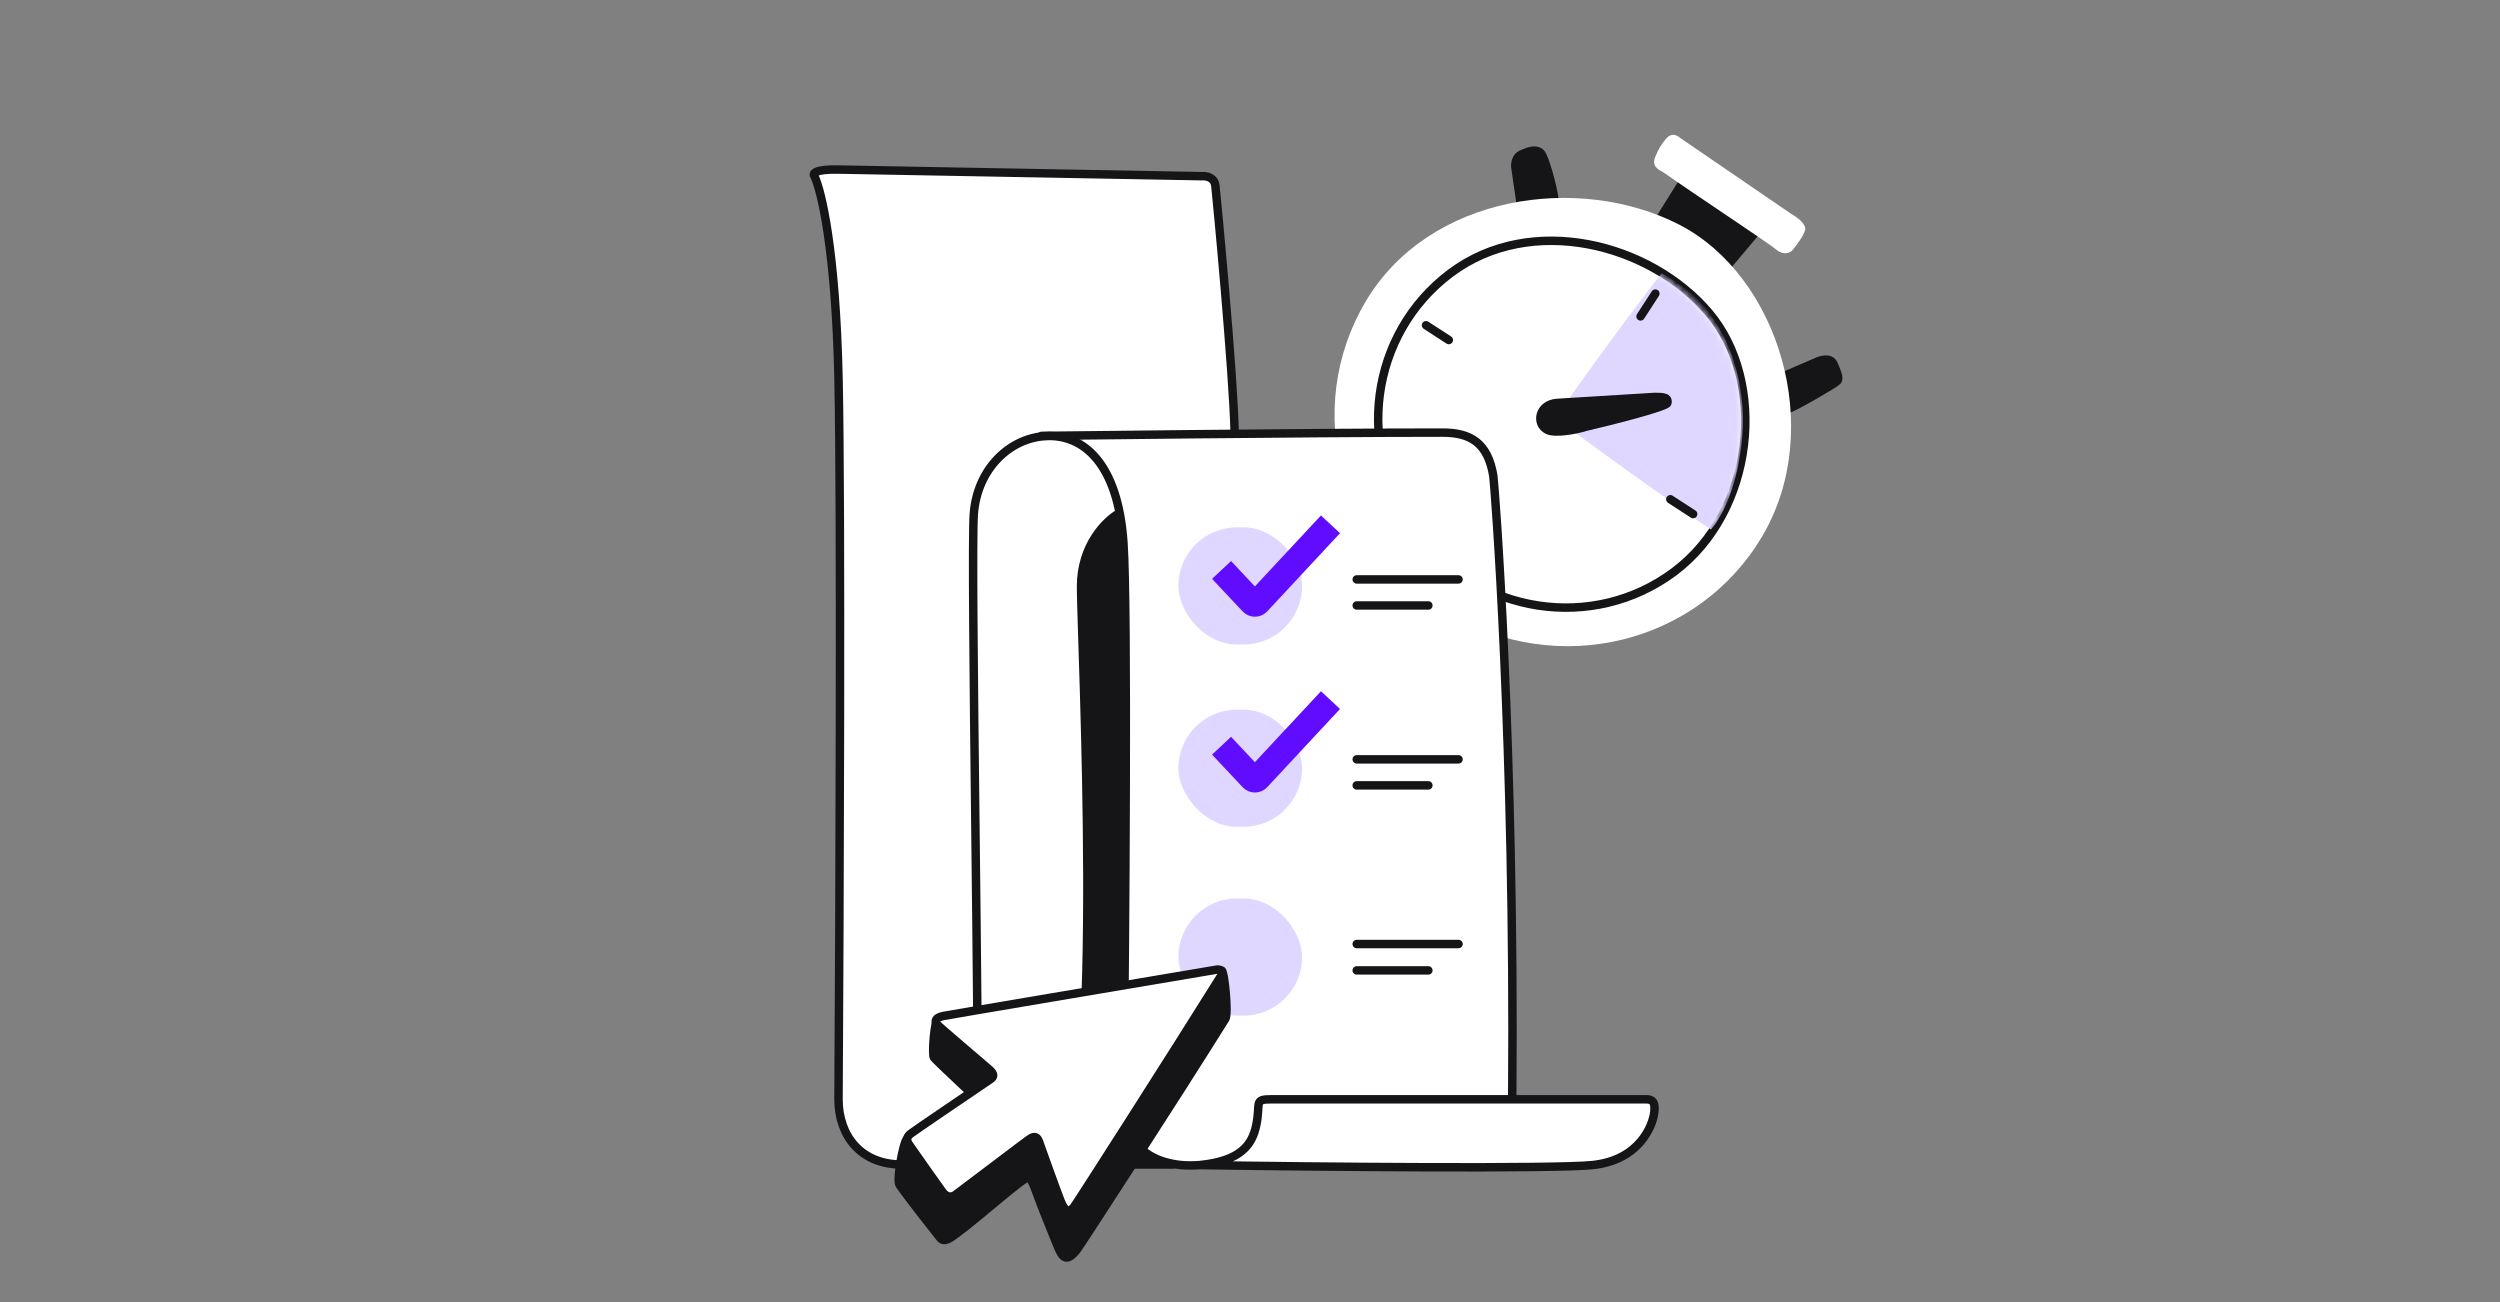 <?xml version="1.0" encoding="UTF-8"?> <svg xmlns="http://www.w3.org/2000/svg" width="384" height="200" viewBox="0 0 384 200" fill="none"><rect x="0" y="0" width="384" height="200" fill="#808080" stroke="none"/><path d="M254.453 34.428L258.328 28.217L269.625 35.697L264.958 41.242L254.453 34.428Z" fill="#151417"></path><path d="M279.403 55.433L274.089 57.726C273.992 59.449 273.943 62.882 274.527 62.832C275.256 62.77 281.904 58.892 282.238 58.496C282.571 58.1 282.112 57.037 281.654 55.974C281.195 54.911 280 55.259 279.403 55.433Z" fill="#151417"></path><path d="M232.756 25.636L233.653 31.805C235.243 31.791 238.492 31.683 238.759 31.366C239.092 30.97 237.403 24.135 236.611 23.468C235.819 22.801 234.756 23.26 233.693 23.718L233.693 23.718C232.843 24.085 232.714 25.149 232.756 25.636Z" fill="#151417"></path><path d="M254.453 34.428L258.328 28.217L269.625 35.697L264.958 41.242L254.453 34.428Z" stroke="#151417" stroke-width="1.3" stroke-linecap="round"></path><path d="M279.403 55.433L274.089 57.726C273.992 59.449 273.943 62.882 274.527 62.832C275.256 62.77 281.904 58.892 282.238 58.496C282.571 58.1 282.112 57.037 281.654 55.974C281.195 54.911 280 55.259 279.403 55.433Z" stroke="#151417" stroke-width="1.3" stroke-linecap="round"></path><path d="M232.756 25.636L233.653 31.805C235.243 31.791 238.492 31.683 238.759 31.366C239.092 30.97 237.403 24.135 236.611 23.468C235.819 22.801 234.756 23.26 233.693 23.718L233.693 23.718C232.843 24.085 232.714 25.149 232.756 25.636Z" stroke="#151417" stroke-width="1.3" stroke-linecap="round"></path><path d="M270.655 82.409C260.878 98.901 239.321 104.189 222.506 94.221C205.692 84.252 199.987 62.802 209.765 46.31C219.542 29.818 242.62 26.644 257.913 34.498C273.207 42.352 280.432 65.917 270.655 82.409Z" fill="white"></path><path d="M257.184 87.794C244.77 97.108 227.008 94.399 217.511 81.742C208.015 69.085 210.38 51.274 222.794 41.96C235.208 32.646 253.454 37.407 262.466 48.012C271.478 58.616 269.598 78.48 257.184 87.794Z" fill="white" stroke="#151417" stroke-width="1.3" stroke-linecap="round" stroke-linejoin="round"></path><path d="M275.225 32.919L258.05 21.167C256.862 20.167 256.084 21.091 255.862 21.355C255.195 22.147 254.685 22.989 254.258 24.064C253.653 25.586 254.668 25.989 255.571 26.523C260.525 30.017 271.479 37.209 272.746 38.276C274.013 39.343 274.997 38.817 275.33 38.421C275.886 37.761 277.052 36.216 277.268 35.316C277.485 34.415 275.997 33.343 275.225 32.919Z" fill="white"></path><mask id="mask0_6862_44" style="mask-type:alpha" maskUnits="userSpaceOnUse" x="210" y="36" width="58" height="59"><path d="M256.091 88.359C243.684 97.679 225.951 94.993 216.483 82.361C207.015 69.728 209.398 51.932 221.805 42.613C234.213 33.293 252.427 38.028 261.414 48.611C270.401 59.194 268.499 79.039 256.091 88.359Z" fill="white" stroke="#151417" stroke-width="1.3" stroke-linecap="round" stroke-linejoin="round"></path></mask><g mask="url(#mask0_6862_44)"><path d="M239.162 64.173C239.031 63.603 250.09 48.561 255.209 41.992C255.154 41.755 257.787 43.593 257.787 43.593C265.187 48.469 267.985 57.998 267.694 65.51C267.466 71.408 265.805 77.776 262.804 81.34C261.49 80.52 239.326 64.886 239.162 64.173Z" fill="#DFD7FF"></path></g><path d="M228.635 80.367L226.364 83.869" stroke="#151417" stroke-width="1.3" stroke-linecap="round"></path><path d="M254.26 45.098L251.989 48.599" stroke="#151417" stroke-width="1.3" stroke-linecap="round"></path><path d="M219.033 49.957L222.535 52.228" stroke="#151417" stroke-width="1.3" stroke-linecap="round"></path><path d="M254.19 60.968L239.205 61.888C236.351 62.063 235.809 65.118 237.726 66.056C238.842 66.602 242.012 66.055 243.562 65.555C247.765 64.582 255.971 62.475 256.108 61.906C256.379 60.781 254.808 61.038 254.19 60.968Z" fill="#151417" stroke="#151417" stroke-width="1.3" stroke-linecap="round"></path><path d="M256.563 76.689L260.065 78.961" stroke="#151417" stroke-width="1.3" stroke-linecap="round"></path><path d="M143.972 26.392C138.459 26.272 127.393 26.026 127.237 26L125.21 26.845L126.58 32.415L128.466 46.813L128.903 94.162V138.983V168.522V171.3L131.191 175.779L135.637 178.59L143.384 178.753L148.68 178.982L188.364 179.178H225.923L243.28 179.015L247.039 178.655L250.897 176.531L253.446 172.706L254.133 169.764L253.152 168.914H232.362V159.369L231.97 136.258V127.694L230.859 97.097L229.78 80.1L229.388 74.412L228.93 71.012L227.099 68.135L224.256 66.763L189.442 66.534L188.952 55.518L187.089 31.328L186.533 28.027L185.683 27.046L176.661 26.752L143.972 26.392Z" fill="white"></path><path d="M171.888 78.848C169.941 79.929 166.049 83.693 166.048 90.096C166.047 98.1 169.725 170.783 162.802 178.787" stroke="#151417" stroke-width="1.3" stroke-linecap="round"></path><path d="M159.985 66.95C160.518 66.95 200.063 66.448 221.572 66.447C225.861 66.447 228.528 68.018 229.371 73.077C229.547 74.135 232.708 114.476 232.279 168.444" stroke="#151417" stroke-width="1.3" stroke-linecap="round"></path><path d="M184.254 178.955C183.587 179.02 182.211 179.033 181.45 178.955C173.874 178.18 172.559 172.916 172.559 168.851C172.839 144.427 173.23 93.129 172.559 83.332C171.72 71.086 166.352 66.724 160.732 66.976C155.112 67.227 150.079 72.009 149.576 78.971C149.073 85.933 150.52 166.101 150.079 169.812C149.188 177.321 142 178.803 138.824 178.867C132.181 179.001 128.795 174.395 128.795 168.851C128.972 140.083 129.218 77.649 128.795 58.063C128.372 38.477 126.154 29.236 125.097 27.064C124.777 26.692 125.068 25.966 128.795 26.043C132.523 26.119 167.6 26.756 184.673 27.064C185.278 27.01 186.527 27.228 186.68 28.527C186.871 30.152 189.451 57.289 189.642 66.463M184.254 178.955C190.609 178.337 192.326 175.791 192.942 172.916C193.699 169.38 192.476 168.851 195.29 168.851C197.303 168.851 234.49 168.851 252.832 168.851C253.871 168.851 254.291 169.292 254.09 170.903C253.838 172.916 251.825 178.2 244.612 178.955C238.841 179.559 202.187 179.24 184.254 178.955Z" stroke="#151417" stroke-width="1.3" stroke-linecap="round"></path><path d="M140.255 178.863C140.803 178.863 167.078 178.863 180.147 178.863" stroke="#151417" stroke-width="1.3" stroke-linecap="round"></path><path d="M179.119 179.076H162.551L165.275 171.197L166.38 161.036L166.822 149.55L167.263 131.952L166.159 93.959L165.791 89.91L166.748 85.124L170.061 80.264L171.976 79.086L173.08 86.449V103.089L172.638 141.083V162.804V171.197L174.185 175.247C175.706 176.523 178.823 179.076 179.119 179.076Z" fill="#151417"></path><rect x="181" y="81" width="19" height="18" rx="9" fill="#DFD7FF"></rect><rect x="181" y="109" width="19" height="18" rx="9" fill="#DFD7FF"></rect><rect x="181" y="138" width="19" height="18" rx="9" fill="#DFD7FF"></rect><path d="M208.393 89H224.028" stroke="#151417" stroke-width="1.3" stroke-linecap="round"></path><path d="M208.393 116.635H224.028" stroke="#151417" stroke-width="1.3" stroke-linecap="round"></path><path d="M208.393 145H224.028" stroke="#151417" stroke-width="1.3" stroke-linecap="round"></path><path d="M208.393 93H219.395" stroke="#151417" stroke-width="1.3" stroke-linecap="round"></path><path d="M208.393 120.635H219.395" stroke="#151417" stroke-width="1.3" stroke-linecap="round"></path><path d="M208.393 149.053H219.395" stroke="#151417" stroke-width="1.3" stroke-linecap="round"></path><path d="M189 89L192.332 92.549C192.562 92.793 192.95 92.792 193.178 92.547L203 82" stroke="#600DFF" stroke-width="4" stroke-linecap="square" stroke-linejoin="bevel"></path><path d="M189 116L192.332 119.549C192.562 119.793 192.95 119.792 193.178 119.547L203 109" stroke="#600DFF" stroke-width="4" stroke-linecap="square" stroke-linejoin="bevel"></path><path d="M165.412 191.957C165.941 191.275 180.692 168.544 188.237 156.451C188.686 155.526 188.049 149.046 187.653 149.084C173.52 151.466 145.147 156.316 144.056 156.535C143.536 156.64 143.117 161.98 143.457 162.448C143.77 162.88 151.376 169.99 152.28 170.805C153.097 171.542 151.862 172.604 151.384 172.93C147.429 175.618 140.166 174.295 139.325 174.931C138.742 175.373 137.668 181.277 138.168 181.994C139.752 184.264 143.811 189.395 144.421 190.151C145.031 190.908 146.017 190.149 146.963 189.444C150.871 186.528 157.48 180.549 157.982 180.863C158.483 181.177 158.843 182.168 159.129 182.97C160.025 185.489 161.694 189.516 162.299 191.031C163.056 192.924 163.656 194.22 165.412 191.957Z" fill="#151417" stroke="#151417" stroke-width="1.3"></path><path d="M164.972 185.359C165.481 184.703 180.296 161.533 187.539 149.925C187.969 149.037 187.317 148.888 186.937 148.925C173.372 151.212 145.98 155.839 144.932 156.05C143.623 156.313 143.575 156.85 143.901 157.299C144.202 157.713 151.139 163.542 152.006 164.324C152.79 165.031 152.624 165.43 152.165 165.743C148.369 168.323 140.681 173.526 139.875 174.137C139.068 174.748 139.322 175.36 139.647 175.826C141.167 178.005 144.196 182.316 144.807 183.123C145.418 183.93 146.188 183.953 146.795 183.5C150.547 180.702 157.849 175.104 158.327 174.834C158.946 174.484 159.325 174.61 159.599 175.38C160.459 177.798 162.325 182.998 162.906 184.452C163.632 186.269 164.283 186.246 164.972 185.359Z" fill="white" stroke="#151417" stroke-width="1.3"></path></svg> 